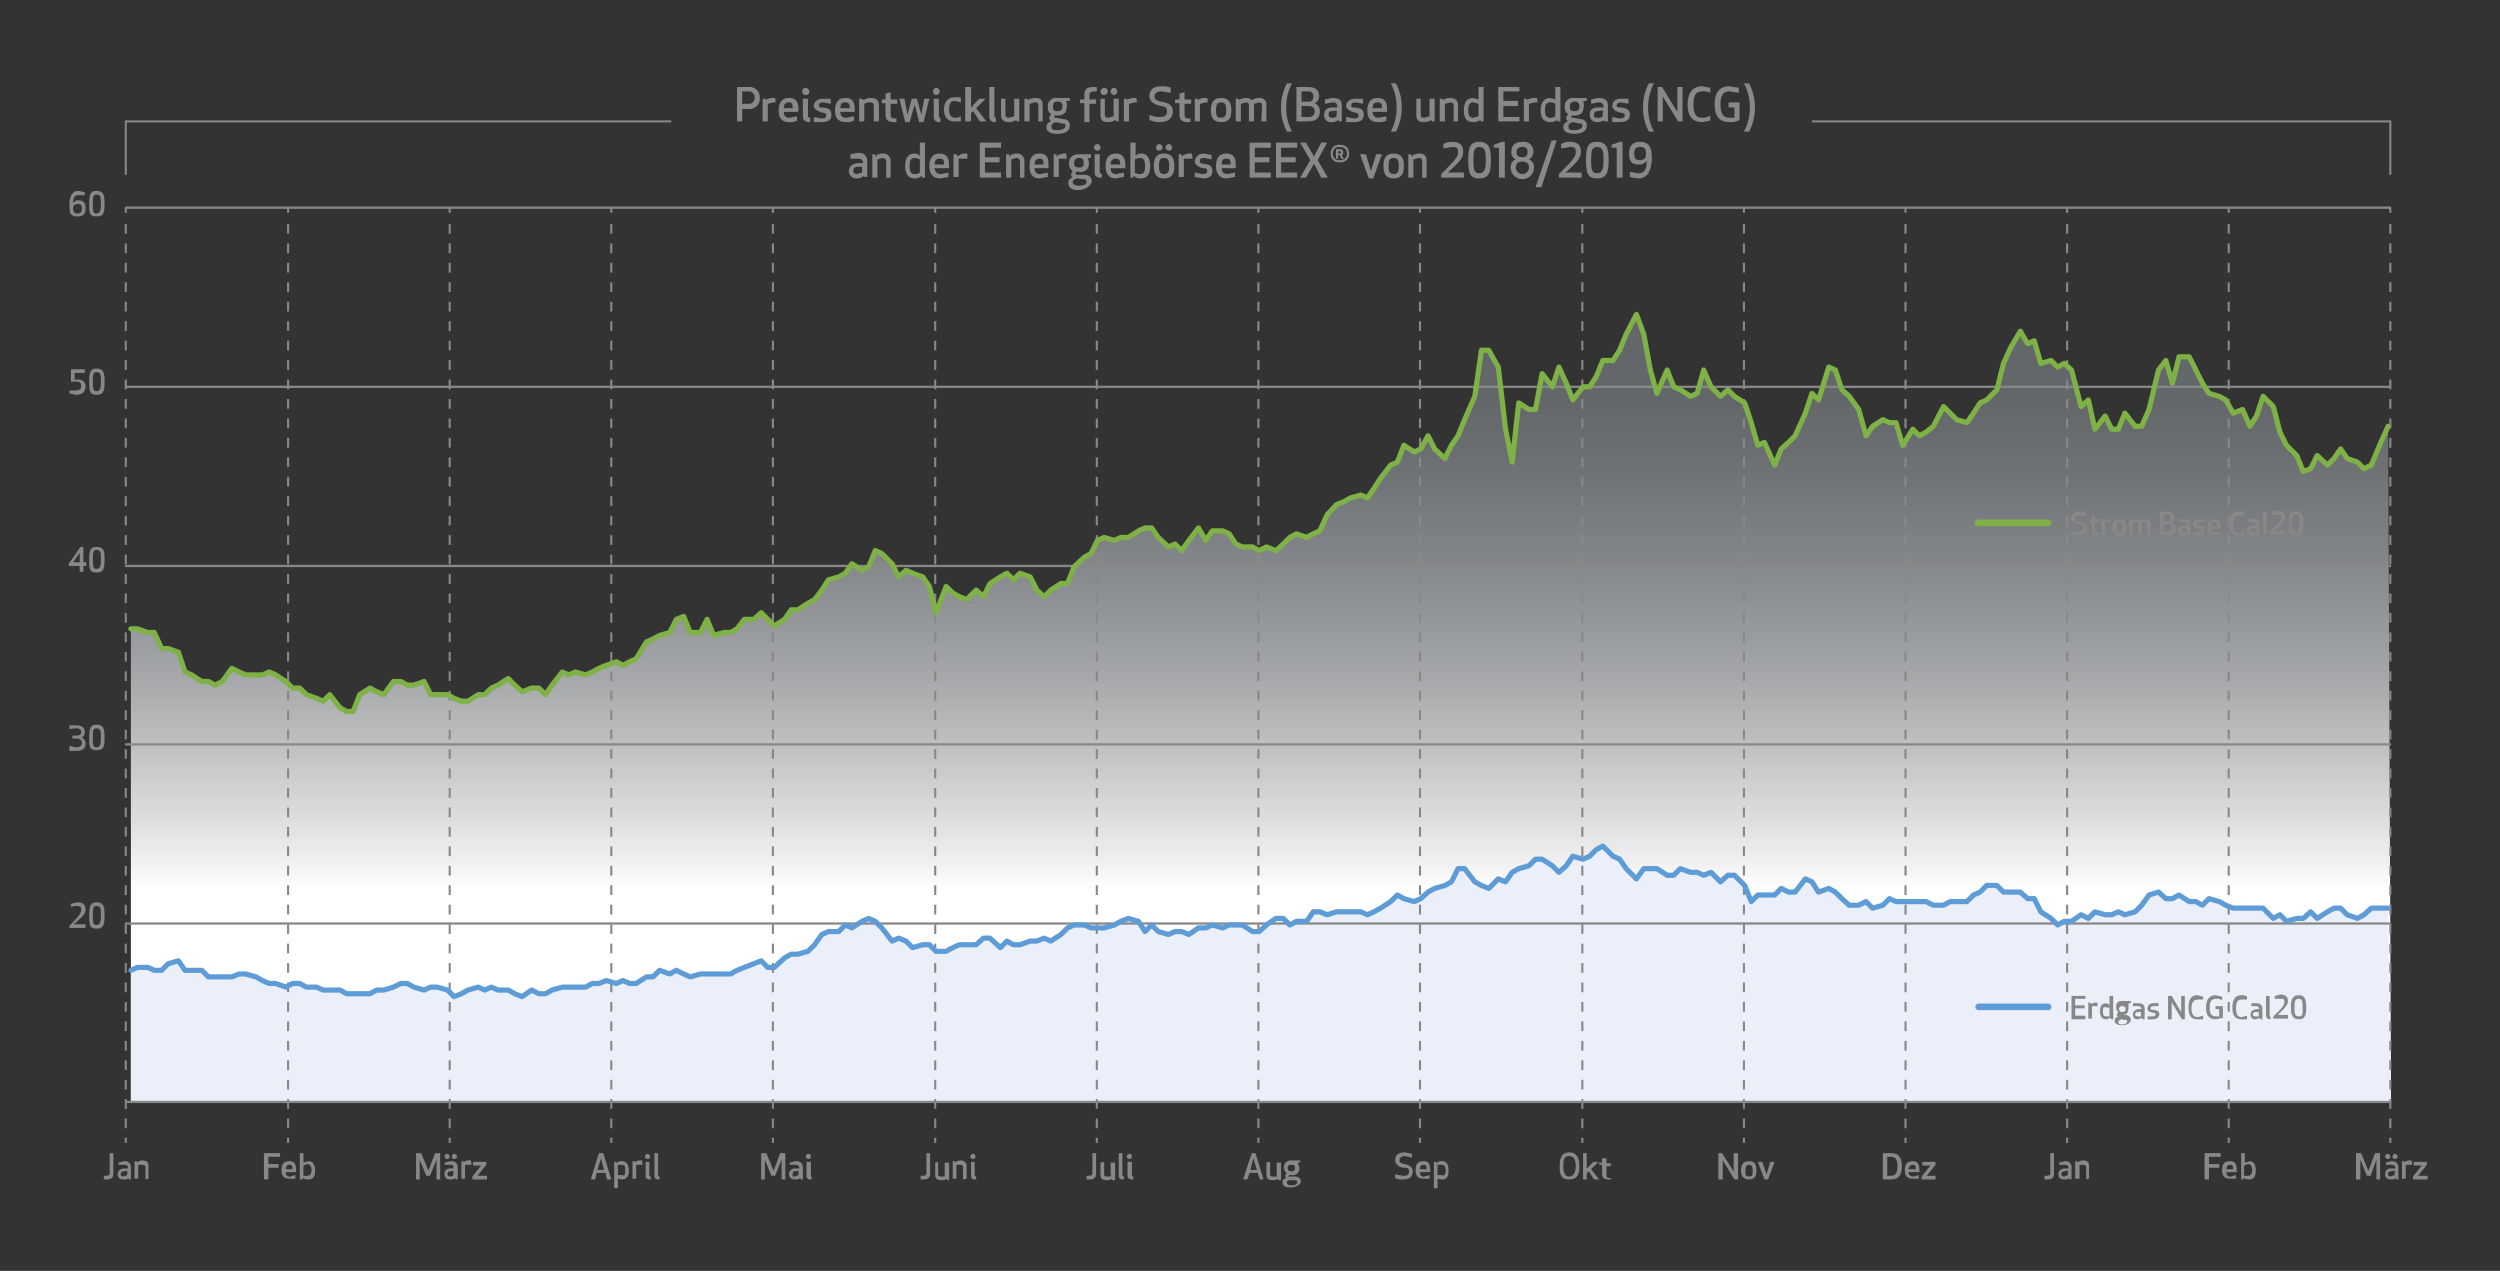 <svg id="Ebene_1" data-name="Ebene 1" xmlns="http://www.w3.org/2000/svg" xmlns:xlink="http://www.w3.org/1999/xlink" viewBox="0 0 341.9 173.8"><rect x="0" y="0" width="341.9" height="173.8" fill="#333333" stroke="none"/><defs><style>.cls-1{fill:url(#Neues_Verlaufsfeld_1);}.cls-2{fill:#ebeff9;}.cls-10,.cls-11,.cls-12,.cls-3,.cls-5,.cls-6,.cls-7,.cls-8,.cls-9{fill:none;}.cls-3,.cls-5,.cls-6,.cls-7,.cls-8{stroke:#888;stroke-miterlimit:10;}.cls-3{stroke-width:0.31px;}.cls-4{fill:#888;}.cls-5,.cls-6,.cls-7{stroke-width:0.29px;}.cls-6{stroke-dasharray:1.33 1.33 1.33 1.33;}.cls-7{stroke-dasharray:1.33 1.33 1.33 1.33 1.33 1.33;}.cls-8{stroke-width:0.28px;}.cls-12,.cls-9{stroke:#5d9cd6;}.cls-10,.cls-11,.cls-12,.cls-9{stroke-linecap:round;stroke-linejoin:round;}.cls-10,.cls-9{stroke-width:0.9px;}.cls-10,.cls-11{stroke:#7eb146;}.cls-11,.cls-12{stroke-width:0.71px;}</style><linearGradient id="Neues_Verlaufsfeld_1" x1="172.47" y1="150.71" x2="172.47" y2="43.01" gradientUnits="userSpaceOnUse"><stop offset="0.27" stop-color="#fff"/><stop offset="0.3" stop-color="#fafafb" stop-opacity="0.96"/><stop offset="0.52" stop-color="#d9dcdf" stop-opacity="0.72"/><stop offset="0.7" stop-color="#c1c6cb" stop-opacity="0.55"/><stop offset="0.83" stop-color="#b2b8bf" stop-opacity="0.44"/><stop offset="0.9" stop-color="#acb3ba" stop-opacity="0.4"/></linearGradient></defs><title>Grafik-Wowi-online</title><polygon class="cls-1" points="326.6 58.3 325.6 60.5 324.3 63.6 323.3 64.1 322.4 63.2 321 62.7 320.1 61.4 319.2 62.7 318.3 63.6 316.9 62.3 316 64.1 315 64.5 314.1 62.3 312.7 60.9 311.8 59.1 310.9 55.6 309.5 54.2 308.6 56.9 307.7 58.3 306.7 56 305.4 56.5 304.4 54.7 303.5 54.2 302.1 53.8 301.2 52.4 300.3 50.6 299.4 48.8 298 48.8 297.1 52.4 296.2 49.3 295.2 50.6 293.9 56 292.9 58.3 292 58.3 290.6 56.5 289.7 58.7 288.8 58.7 287.9 56.9 286.5 58.7 285.6 54.7 284.6 55.6 283.3 50.6 282.3 49.7 281.4 50.2 280.5 49.3 279.1 49.7 278.2 46.6 277.3 47 276.3 45.3 275 47.5 274 49.7 273.1 53.3 271.7 54.7 270.8 55.1 269.9 56.5 269 57.8 267.6 57.4 266.7 56.5 265.8 55.6 264.4 58.3 263.4 59.1 262.5 59.6 261.6 58.7 260.2 60.9 259.3 57.8 258.4 57.8 257.5 57.4 256.1 58.3 255.2 59.6 254.2 56 252.9 54.2 251.9 53.3 251 50.6 250.1 50.2 248.7 54.7 247.8 53.8 246.9 56.5 245.5 59.6 244.6 60.5 243.6 61.4 242.7 63.6 241.3 60.5 240.4 60.9 239.5 57.8 238.6 55.1 237.2 54.2 236.3 53.3 235.3 54.2 234 52.9 233 50.6 232.1 53.8 231.2 54.2 229.8 53.3 228.9 52.9 228 50.6 226.6 53.8 225.7 50.6 224.8 45.7 223.8 43 222.4 45.7 221.5 47.9 220.6 49.3 219.2 49.3 218.3 51.5 217.4 52.9 216.5 52.9 215.1 54.7 214.2 52.4 213.2 50.2 212.3 52.9 210.9 51.1 210 56 209.1 56 207.7 55.1 206.8 63.2 205.9 58.7 204.9 50.2 203.6 47.9 202.6 47.9 201.7 54.2 200.3 57.4 199.4 59.6 198.5 60.9 197.6 62.7 196.2 61.4 195.3 59.6 194.3 61.4 193.4 61.8 192 60.9 191.1 63.2 190.2 63.6 188.8 65.4 187.9 66.8 187 68.1 186.1 67.7 184.7 68.1 183.8 68.6 182.8 69 181.5 70.4 180.5 72.6 179.6 73 178.7 73.5 177.3 73 176.4 73.5 175.5 74.4 174.5 75.3 173.2 74.8 172.2 75.3 171.3 74.8 169.9 74.8 169 74.4 168.1 73 167.2 72.6 165.8 72.6 164.9 73.9 163.9 72.2 162.6 73.9 161.6 75.3 160.7 74.4 159.8 74.8 158.4 73.5 157.5 72.2 156.6 72.2 155.7 72.6 154.3 73.5 153.3 73.5 152.4 73.9 151 73.5 150.1 73.9 149.2 75.7 148.3 76.2 146.9 77.5 146 79.8 145.1 79.8 143.7 80.7 142.8 81.6 141.8 80.7 140.9 78.9 139.5 78.4 138.6 79.3 137.7 78.4 136.8 78.9 135.4 79.8 134.5 81.6 133.5 80.7 132.2 82 131.2 81.6 130.3 81.1 129.4 80.2 128 83.8 127.1 80.2 126.2 78.9 124.8 78.4 123.9 78 122.9 78.9 122 77.1 120.6 75.7 119.7 75.3 118.8 77.5 117.9 78 116.5 77.1 115.6 78.4 114.7 78.9 113.3 79.3 112.4 80.7 111.4 82 110.5 82.5 109.1 83.4 108.2 83.4 107.3 84.7 105.9 85.6 105 84.7 104.1 83.8 103.1 84.7 101.8 84.7 100.8 86 99.9 86.5 99 86.5 97.6 86.9 96.7 84.7 95.8 86.5 94.4 86.5 93.5 84.3 92.5 84.7 91.6 86.5 90.2 86.9 89.3 87.4 88.4 87.8 87 90.1 86.1 90.5 85.2 91 84.3 90.5 82.9 91 81.9 91.4 81 91.9 80.1 92.3 78.7 91.9 77.8 92.3 76.9 91.9 75.5 93.7 74.6 95 73.7 94.1 72.7 94.1 71.4 94.6 70.4 93.7 69.5 92.8 68.1 93.7 67.2 94.1 66.3 95 65.4 95 64 95.9 63.1 95.9 62.1 95.5 61.2 95 59.8 95 58.9 95 58 93.2 56.6 93.7 55.7 93.7 54.8 93.2 53.8 93.2 52.5 95 51.5 94.6 50.6 94.1 49.2 95 48.3 97.3 47.4 97.3 46.5 96.8 45.1 95 44.2 95.9 43.3 95.5 41.9 95 41 94.1 40 94.1 39.1 93.2 37.7 92.3 36.8 91.9 35.9 92.3 35 92.3 33.6 92.3 32.7 91.9 31.7 91.4 30.4 93.2 29.4 93.7 28.5 93.2 27.6 93.2 26.2 92.3 25.3 91.9 24.4 89.2 23 88.7 22.1 88.7 21.1 86.5 20.2 86.5 18.8 86 17.9 86 17.9 150.7 327 150.7 326.6 58.3"/><polygon class="cls-2" points="326.6 124.2 325.6 124.2 324.3 124.2 323.3 125.1 322.4 125.6 321 125.1 320.1 124.2 319.2 124.2 318.3 124.7 316.9 125.6 316 124.7 315 125.6 314.1 125.6 312.7 126 311.8 125.1 310.9 125.6 309.5 124.2 308.6 124.2 307.7 124.2 306.7 124.2 305.4 124.2 304.4 123.8 303.5 123.3 302.1 122.9 301.2 123.8 300.3 123.3 299.4 123.3 298 122.4 297.1 122.9 296.2 122.9 295.2 122 293.9 122.4 292.9 123.8 292 124.7 290.6 125.1 289.7 124.7 288.8 125.1 287.9 125.1 286.5 124.7 285.6 125.6 284.6 125.1 283.3 126 282.3 126 281.4 126.5 280.5 125.6 279.1 124.7 278.2 122.9 277.3 122.9 276.3 122 275 122 274 122 273.1 121.1 271.7 121.1 270.8 122 269.9 122.4 269 123.3 267.6 123.3 266.7 123.3 265.8 123.8 264.4 123.8 263.4 123.3 262.5 123.3 261.6 123.3 260.2 123.3 259.3 123.3 258.4 122.9 257.5 123.8 256.1 124.2 255.2 123.3 254.2 123.8 252.9 123.8 251.9 122.9 251 122 250.1 121.5 248.7 122 247.8 120.6 246.9 120.2 245.5 122 244.6 122 243.6 121.5 242.7 122.4 241.3 122.4 240.4 122.4 239.5 123.3 238.6 121.1 237.2 119.7 236.3 119.7 235.3 120.6 234 119.3 233 119.7 232.1 119.3 231.2 119.3 229.8 118.8 228.9 119.7 228 119.7 226.6 118.8 225.7 118.8 224.8 118.8 223.8 120.2 222.4 118.8 221.5 117.5 220.6 117.1 219.2 115.7 218.3 116.2 217.4 117.1 216.5 117.5 215.1 117.1 214.2 118.4 213.2 119.3 212.3 118.4 210.9 117.5 210 117.5 209.1 118.4 207.7 118.8 206.8 119.3 205.9 120.6 204.9 120.2 203.6 121.5 202.6 121.1 201.7 120.6 200.3 118.8 199.4 118.8 198.5 120.6 197.6 121.1 196.2 121.5 195.3 122 194.3 122.9 193.4 123.3 192 122.9 191.1 122.4 190.2 123.3 188.8 124.2 187.9 124.7 187 125.1 186.1 124.7 184.7 124.7 183.8 124.7 182.8 124.7 181.5 125.1 180.5 124.7 179.6 124.7 178.7 126 177.3 126 176.4 126.5 175.5 125.6 174.5 125.6 173.2 126.5 172.2 127.4 171.3 127.4 169.9 126.5 169 126.5 168.1 126.5 167.2 126.9 165.8 126.5 164.9 126.9 163.9 126.9 162.6 127.8 161.6 127.4 160.7 127.4 159.8 127.8 158.4 127.4 157.5 126.5 156.6 127.4 155.7 126 154.3 125.6 153.3 126 152.4 126.5 151 126.9 150.1 126.9 149.2 126.9 148.3 126.5 146.9 126.5 146 126.9 145.1 127.8 143.7 128.7 142.8 128.3 141.8 128.7 140.9 128.7 139.5 129.2 138.6 129.2 137.7 128.7 136.8 129.6 135.4 128.3 134.5 128.3 133.5 129.2 132.2 129.2 131.2 129.2 130.3 129.6 129.4 130.1 128 130.1 127.1 129.2 126.2 129.2 124.8 129.6 123.9 128.7 122.9 128.3 122 128.7 120.6 126.9 119.7 126 118.8 125.6 117.9 126 116.5 126.9 115.6 126.5 114.7 127.4 113.3 127.4 112.4 127.8 111.4 129.2 110.5 130.1 109.1 130.5 108.2 130.5 107.3 131 105.9 132.3 105 132.3 104.1 131.4 103.1 131.8 101.8 132.3 100.8 132.7 99.9 133.2 99 133.2 97.6 133.2 96.7 133.2 95.8 133.2 94.4 133.6 93.5 133.2 92.5 132.7 91.6 133.2 90.2 132.7 89.3 133.6 88.4 133.6 87 134.5 86.1 134.5 85.2 134.1 84.3 134.5 82.9 134.1 81.9 134.5 81 134.5 80.1 135 78.7 135 77.8 135 76.9 135 75.5 135.4 74.6 135.9 73.7 135.9 72.7 135.4 71.4 136.3 70.4 135.9 69.5 135.4 68.1 135.4 67.2 135 66.3 135.4 65.4 135 64 135.4 63.1 135.9 62.1 136.3 61.2 135.4 59.8 135 58.9 135 58 135.4 56.6 135 55.7 134.5 54.8 134.5 53.8 135 52.5 135.4 51.5 135.4 50.6 135.9 49.2 135.9 48.3 135.9 47.4 135.9 46.5 135.4 45.1 135.4 44.2 135.4 43.3 135 41.9 135 41 134.5 40 134.5 39.1 135 37.7 134.5 36.8 134.5 35.9 134.1 35 133.6 33.6 133.2 32.7 133.2 31.7 133.6 30.4 133.6 29.4 133.6 28.5 133.6 27.6 132.7 26.2 132.7 25.3 132.7 24.4 131.4 23 131.8 22.1 132.7 21.1 132.7 20.2 132.3 18.8 132.3 17.9 132.7 17.9 150.7 327 150.7 326.6 124.2"/><line class="cls-3" x1="17.1" y1="150.7" x2="327" y2="150.7"/><line class="cls-3" x1="17.1" y1="126.3" x2="327" y2="126.3"/><line class="cls-3" x1="17.1" y1="101.8" x2="327" y2="101.8"/><line class="cls-3" x1="17.1" y1="77.4" x2="327" y2="77.4"/><line class="cls-3" x1="17.1" y1="52.9" x2="327" y2="52.9"/><line class="cls-3" x1="17.1" y1="28.4" x2="327" y2="28.4"/><path class="cls-4" d="M101.5,16.6h-.7V11.9h1.5a1.4,1.4,0,0,1,1.6,1.5,1.4,1.4,0,0,1-1.6,1.5h-.8Zm0-2.4h.8a.8.8,0,0,0,.9-.8.8.8,0,0,0-.9-.9h-.8Z"/><path class="cls-4" d="M106.1,14h-.3l-.8.2v2.4h-.7V13.5h.4v.2a1.5,1.5,0,0,1,1-.3h.3Z"/><path class="cls-4" d="M107.9,13.4c1.1,0,1.3.7,1.3,1.6a.4.4,0,0,1-.1.3h-1.9c0,.5.2.8.8.8l1-.2v.6a2.2,2.2,0,0,1-1.1.2c-1,0-1.4-.6-1.4-1.6S106.9,13.4,107.9,13.4Zm-.7,1.4h1.2c0-.4,0-.8-.5-.8S107.2,14.3,107.2,14.8Z"/><path class="cls-4" d="M110.2,12a.6.6,0,0,1,.5.5.5.5,0,0,1-.5.5.5.5,0,0,1-.5-.5A.5.5,0,0,1,110.2,12Zm-.4,3.9V13.5h.7v2.4c0,.1.1.2.3.2v.6h-.1C110.1,16.7,109.8,16.4,109.8,15.9Z"/><path class="cls-4" d="M112.5,14.7c1,.1,1.2.4,1.2,1s-.3,1-1.3,1h-1.1v-.7l1,.2c.5,0,.7-.1.7-.4s-.1-.3-.5-.4-1.2-.4-1.2-.9.4-1,1.3-1h1v.7l-1-.2c-.4,0-.6.1-.6.4S112.1,14.7,112.5,14.7Z"/><path class="cls-4" d="M115.6,13.4c1.1,0,1.3.7,1.3,1.6v.3h-2c.1.5.2.8.9.8l1-.2v.6a2.3,2.3,0,0,1-1.1.2c-1.1,0-1.5-.6-1.5-1.6S114.6,13.4,115.6,13.4Zm-.7,1.4h1.3c0-.4,0-.8-.6-.8S115,14.3,114.9,14.8Z"/><path class="cls-4" d="M119.5,16.6V14.5c0-.4-.2-.5-.5-.5a1.5,1.5,0,0,0-.8.2v2.4h-.7V13.5h.4l.2.2a1.7,1.7,0,0,1,1-.3c.8,0,1.1.4,1.1,1v2.2Z"/><path class="cls-4" d="M122.6,16.7h-.4c-.7,0-1.1-.3-1.1-1V14.1h-.5v-.5h.5v-.8l.7-.2v1h.9v.6h-.9v1.5c0,.4.2.5.6.5h.2Z"/><path class="cls-4" d="M124.4,16.7h-.6l-.8-3.2h.7l.4,2.2.6-2.2h.7l.6,2.2.4-2.2h.7l-.8,3.2h-.6l-.6-2.4Z"/><path class="cls-4" d="M128,12a.5.5,0,0,1,.5.5.5.5,0,0,1-.5.5.5.5,0,0,1-.4-.5C127.6,12.3,127.8,12,128,12Zm-.3,3.9V13.5h.7v2.4c0,.1,0,.2.2.2v.6h-.1C127.9,16.7,127.7,16.4,127.7,15.9Z"/><path class="cls-4" d="M130.6,16.1a1.5,1.5,0,0,0,.8-.2v.7h-.8c-1.1,0-1.5-.7-1.5-1.6s.4-1.7,1.5-1.7h.8v.7l-.8-.2c-.6,0-.8.4-.8,1.1S130,16.1,130.6,16.1Z"/><path class="cls-4" d="M133.5,14.8l1.4,1.8H134l-.9-1.4-.3.3v1.1H132V11.9h.8v2.8l1.1-1.2h.9Z"/><path class="cls-4" d="M135.3,15.9v-4h.7v4c0,.1,0,.2.2.2v.6h-.1C135.5,16.7,135.3,16.4,135.3,15.9Z"/><path class="cls-4" d="M137.5,13.5v2.1c0,.4.2.5.5.5l.7-.2V13.5h.7v3.1H139v-.2a1.9,1.9,0,0,1-1,.3c-.8,0-1.1-.4-1.1-1V13.5Z"/><path class="cls-4" d="M142,16.6V14.5c0-.4-.1-.5-.5-.5l-.7.2v2.4h-.7V13.5h.4v.2a2.3,2.3,0,0,1,1.1-.3c.8,0,1,.4,1,1v2.2Z"/><path class="cls-4" d="M144.6,15.8h-.4V16c0,.1,0,.1.2.1l1.1.2a.8.8,0,0,1,.8.9c0,.8-.8,1.1-1.7,1.1s-1.5-.3-1.5-.9a.8.8,0,0,1,.7-.8h0a.5.5,0,0,1-.3-.5.9.9,0,0,1,.3-.5c-.4-.2-.5-.5-.5-1a1.1,1.1,0,0,1,1.3-1.2h1.7v.4h-.5a1.3,1.3,0,0,1,.1.6C145.9,15.3,145.6,15.8,144.6,15.8Zm-.2.9c-.3.1-.6.2-.6.6s.2.5.8.5,1.1-.2,1.1-.6-.2-.3-.4-.3Zm.2-1.5c.5,0,.7-.2.7-.6a.6.6,0,0,0-.7-.7c-.5,0-.6.3-.6.7S144.1,15.2,144.6,15.2Z"/><path class="cls-4" d="M150,12.5h-.4c-.3,0-.6.1-.6.5v.6h.9v.6H149v2.5h-.7V14.1h-.6v-.5h.6v-.7c0-.7.4-1,1.2-1h.5Z"/><path class="cls-4" d="M151.1,13.5v2.1c0,.4.1.5.5.5l.7-.2V13.5h.7v3.1h-.4v-.2a2.3,2.3,0,0,1-1.1.3c-.8,0-1-.4-1-1V13.5ZM151,12a.5.5,0,0,1,.5.5.5.5,0,0,1-.5.5.5.5,0,0,1-.5-.5A.6.6,0,0,1,151,12Zm1.3,0a.5.5,0,0,1,.5.5.5.5,0,0,1-.5.5.5.5,0,0,1-.4-.5C151.9,12.3,152.1,12,152.3,12Z"/><path class="cls-4" d="M155.5,14h-.3l-.8.2v2.4h-.7V13.5h.4v.2a1.5,1.5,0,0,1,1-.3h.3Z"/><path class="cls-4" d="M160.4,15.2c0,.9-.6,1.5-1.8,1.5a2.9,2.9,0,0,1-1.4-.3v-.7a3.1,3.1,0,0,0,1.3.3c.9,0,1.1-.3,1.1-.8s-.2-.6-.8-.7-1.6-.5-1.6-1.3.4-1.4,1.6-1.4a3.1,3.1,0,0,1,1.3.2v.7l-1.2-.2c-.8,0-1,.3-1,.7s.3.6.9.7S160.4,14.2,160.4,15.2Z"/><path class="cls-4" d="M162.8,16.7h-.4c-.7,0-1.1-.3-1.1-1V14.1h-.6v-.5h.6v-.8l.7-.2v1h.9v.6H162v1.5c0,.4.2.5.5.5h.3Z"/><path class="cls-4" d="M165.2,14h-.3l-.8.2v2.4h-.7V13.5h.4v.2a1.5,1.5,0,0,1,1-.3h.3Z"/><path class="cls-4" d="M165.6,15.1c0-1,.3-1.7,1.4-1.7s1.4.7,1.4,1.7-.3,1.6-1.4,1.6S165.6,16,165.6,15.1Zm2.1,0c0-.7-.1-1.1-.7-1.1s-.7.4-.7,1.1.1,1,.7,1S167.7,15.7,167.7,15.1Z"/><path class="cls-4" d="M172.6,14.4a.4.4,0,0,0-.4-.4l-.7.2v2.4h-.7V14.4a.4.4,0,0,0-.4-.4l-.7.2v2.4H169V13.5h.4v.2a1.9,1.9,0,0,1,1-.3,1,1,0,0,1,.8.3,1.7,1.7,0,0,1,1-.3.9.9,0,0,1,1,1v2.2h-.7Z"/><path class="cls-4" d="M176,18a6.8,6.8,0,0,1-.8-3.3,6.8,6.8,0,0,1,.8-3.3h.7a6.8,6.8,0,0,0-.8,3.3,6.8,6.8,0,0,0,.8,3.3Z"/><path class="cls-4" d="M177.3,11.9h1.6c1.1,0,1.5.5,1.5,1.3a1,1,0,0,1-.6.9,1.2,1.2,0,0,1,.7,1.1c0,.8-.4,1.4-1.6,1.4h-1.6Zm1.6.6H178v1.4h.9a.6.6,0,0,0,.7-.7A.6.6,0,0,0,178.9,12.5ZM178,16h.9c.7,0,.9-.4.9-.8s-.3-.7-.9-.7H178Z"/><path class="cls-4" d="M182.2,14l-1,.2v-.6l1-.2c1.1,0,1.3.4,1.3,1.1v2.1h-.4v-.2a1.7,1.7,0,0,1-1,.3.9.9,0,0,1-1-1c0-.7.4-1,1.1-1h.7v-.2C182.8,14.1,182.7,14,182.2,14Zm0,1.2c-.4,0-.5.1-.5.5a.4.4,0,0,0,.4.4.8.8,0,0,0,.7-.2v-.8Z"/><path class="cls-4" d="M185.3,14.7c1,.1,1.2.4,1.2,1s-.3,1-1.3,1h-1.1v-.7l1,.2c.5,0,.7-.1.7-.4s-.1-.3-.5-.4-1.2-.4-1.2-.9.4-1,1.3-1h1v.7l-1-.2c-.4,0-.6.1-.6.4S184.9,14.7,185.3,14.7Z"/><path class="cls-4" d="M188.4,13.4c1.1,0,1.3.7,1.3,1.6v.3h-2c.1.5.2.8.9.8l1-.2v.6a2.3,2.3,0,0,1-1.1.2c-1.1,0-1.5-.6-1.5-1.6S187.4,13.4,188.4,13.4Zm-.7,1.4H189c0-.4,0-.8-.6-.8S187.8,14.3,187.7,14.8Z"/><path class="cls-4" d="M190.2,18a6.8,6.8,0,0,0,.8-3.3,6.8,6.8,0,0,0-.8-3.3h.7a6.8,6.8,0,0,1,.8,3.3,6.8,6.8,0,0,1-.8,3.3Z"/><path class="cls-4" d="M194.3,13.5v2.1c0,.4.1.5.5.5l.7-.2V13.5h.7v3.1h-.4v-.2a2.3,2.3,0,0,1-1.1.3c-.8,0-1-.4-1-1V13.5Z"/><path class="cls-4" d="M198.8,16.6V14.5c0-.4-.2-.5-.5-.5l-.7.2v2.4h-.7V13.5h.4v.2a1.9,1.9,0,0,1,1-.3c.8,0,1.1.4,1.1,1v2.2Z"/><path class="cls-4" d="M202.2,13.6V11.9h.7v4.7h-.4v-.2a1.7,1.7,0,0,1-1,.3c-1,0-1.3-.6-1.3-1.6s.3-1.7,1.3-1.7Zm-1.4,1.5c0,.5.1,1,.7,1l.7-.2V14.2l-.7-.2C200.9,14,200.8,14.5,200.8,15.1Z"/><path class="cls-4" d="M207.6,14.5h-2V16h2.2v.6h-2.9V11.9h2.9v.6h-2.2v1.3h2Z"/><path class="cls-4" d="M210.3,14h-.4l-.8.2v2.4h-.7V13.5h.4v.2a1.7,1.7,0,0,1,1-.3h.4Z"/><path class="cls-4" d="M212.7,13.6V11.9h.7v4.7H213v-.2a1.7,1.7,0,0,1-1,.3c-.9,0-1.3-.6-1.3-1.6s.4-1.7,1.3-1.7Zm-1.4,1.5c0,.5.1,1,.7,1a1,1,0,0,0,.7-.2V14.2a1,1,0,0,0-.7-.2C211.4,14,211.3,14.5,211.3,15.1Z"/><path class="cls-4" d="M215.3,15.8H215c-.1,0-.1.1-.1.2s0,.1.2.1l1.1.2a.8.8,0,0,1,.8.9c0,.8-.8,1.1-1.7,1.1s-1.5-.3-1.5-.9a.8.8,0,0,1,.7-.8h0a.5.5,0,0,1-.3-.5.9.9,0,0,1,.3-.5c-.4-.2-.5-.5-.5-1a1.1,1.1,0,0,1,1.3-1.2H217v.4h-.5a1.3,1.3,0,0,1,.1.6C216.6,15.3,216.3,15.8,215.3,15.8Zm-.2.9c-.3.1-.6.2-.6.6s.2.5.8.5,1.1-.2,1.1-.6-.2-.3-.4-.3Zm.2-1.5c.5,0,.7-.2.7-.6a.6.6,0,0,0-.7-.7c-.5,0-.6.3-.6.7S214.8,15.2,215.3,15.2Z"/><path class="cls-4" d="M218.5,14l-.9.2v-.6l1-.2c1,0,1.3.4,1.3,1.1v2.1h-.5v-.2a1.4,1.4,0,0,1-.9.3,1,1,0,0,1-1.1-1c0-.7.4-1,1.2-1h.7v-.2C219.2,14.1,219,14,218.5,14Zm0,1.2c-.3,0-.5.1-.5.5s.1.4.5.4a.8.8,0,0,0,.7-.2v-.8Z"/><path class="cls-4" d="M221.7,14.7c.9.1,1.2.4,1.2,1s-.4,1-1.4,1h-1v-.7l.9.2c.5,0,.8-.1.8-.4s-.1-.3-.6-.4-1.1-.4-1.1-.9.3-1,1.2-1h1v.7l-1-.2c-.3,0-.6.1-.6.4S221.3,14.7,221.7,14.7Z"/><path class="cls-4" d="M225.5,18a6.8,6.8,0,0,1-.8-3.3,6.8,6.8,0,0,1,.8-3.3h.7a6.8,6.8,0,0,0-.8,3.3,6.8,6.8,0,0,0,.8,3.3Z"/><path class="cls-4" d="M229.5,16.6l-2.1-3.4v3.4h-.7V11.9h.6l2.1,3.4V11.9h.7v4.7Z"/><path class="cls-4" d="M232.8,11.8l1.1.2v.7a2,2,0,0,0-1.1-.2c-.9,0-1.2.6-1.2,1.8s.3,1.8,1.2,1.8a2,2,0,0,0,1.1-.3v.7l-1.1.2c-1.4,0-2-.9-2-2.4S231.4,11.8,232.8,11.8Z"/><path class="cls-4" d="M234.5,14.3c0-1.6.6-2.5,2-2.5l1.3.2v.7l-1.2-.2c-1,0-1.3.6-1.3,1.8s.3,1.8,1.3,1.8h.6V14.7h-.8V14h1.5v2.4a2.4,2.4,0,0,1-1.4.3C235.1,16.7,234.5,15.8,234.5,14.3Z"/><path class="cls-4" d="M238.5,18a6.8,6.8,0,0,0,.8-3.3,6.8,6.8,0,0,0-.8-3.3h.7a6.8,6.8,0,0,1,.8,3.3,6.8,6.8,0,0,1-.8,3.3Z"/><path class="cls-4" d="M117.3,21.7h-1v-.6l1-.2c1,0,1.3.5,1.3,1.2v2.1h-.4V24a1.4,1.4,0,0,1-1,.4,1,1,0,0,1-1.1-1c0-.7.5-1,1.2-1.1h.7v-.2C117.9,21.8,117.7,21.7,117.3,21.7Zm-.1,1.1c-.3.1-.5.2-.5.5s.1.5.5.5l.7-.2v-.8Z"/><path class="cls-4" d="M121.2,24.3V22.1a.5.5,0,0,0-.5-.5l-.7.2v2.5h-.7V21.1h.4v.3a1.4,1.4,0,0,1,1-.4,1,1,0,0,1,1.1,1.1v2.2Z"/><path class="cls-4" d="M125.8,21.3V19.5h.7v4.8h-.4V24a1.3,1.3,0,0,1-1,.4c-.9,0-1.3-.6-1.3-1.7s.4-1.7,1.3-1.7A1.1,1.1,0,0,1,125.8,21.3Zm-1.4,1.4c0,.6.1,1.1.7,1.1a1,1,0,0,0,.7-.2V21.8a2,2,0,0,0-.7-.2C124.5,21.6,124.4,22.1,124.4,22.7Z"/><path class="cls-4" d="M128.5,21c1.1,0,1.3.8,1.3,1.7V23h-2c.1.4.2.8.9.8l1-.2v.6l-1.1.2c-1.1,0-1.5-.7-1.5-1.7S127.5,21,128.5,21Zm-.7,1.5h1.3c0-.5,0-.8-.6-.8S127.9,22,127.8,22.5Z"/><path class="cls-4" d="M132.3,21.7h-1.2v2.5h-.7V21.1h.4l.2.3a1.3,1.3,0,0,1,1-.4h.3Z"/><path class="cls-4" d="M136.7,22.2h-2v1.4h2.2v.7H134V19.5h2.9v.7h-2.2v1.3h2Z"/><path class="cls-4" d="M139.5,24.3V22.1a.5.5,0,0,0-.5-.5l-.7.2v2.5h-.7V21.1h.4v.3a1.4,1.4,0,0,1,1-.4,1,1,0,0,1,1.1,1.1v2.2Z"/><path class="cls-4" d="M142.2,21c1.1,0,1.2.8,1.2,1.7V23h-1.9a.7.7,0,0,0,.8.8l1-.2v.6l-1.1.2c-1.1,0-1.4-.7-1.4-1.7S141.1,21,142.2,21Zm-.7,1.5h1.2c0-.5,0-.8-.5-.8S141.5,22,141.5,22.5Z"/><path class="cls-4" d="M145.9,21.7h-1.1v2.5h-.7V21.1h.4v.3a1.5,1.5,0,0,1,1-.4h.3Z"/><path class="cls-4" d="M147.6,23.5h-.4a.3.3,0,0,0-.1.2.2.2,0,0,0,.2.2h1.1c.7.1.9.4.9.9s-.9,1.2-1.8,1.2-1.4-.3-1.4-1a.7.7,0,0,1,.6-.7h0c-.1,0-.2-.2-.2-.4a.8.8,0,0,1,.2-.5,1.2,1.2,0,0,1-.5-1c0-.8.4-1.3,1.4-1.3h1.6v.5h-.4c0,.2.1.3.1.6A1.1,1.1,0,0,1,147.6,23.5Zm-.3.9c-.3.1-.6.2-.6.5s.3.5.9.5,1-.2,1-.5-.1-.4-.4-.4Zm.3-1.5a.5.5,0,0,0,.6-.6c0-.4-.1-.7-.6-.7s-.7.3-.7.7S147,22.9,147.6,22.9Z"/><path class="cls-4" d="M150.1,19.7a.5.5,0,0,1,.4.5.4.4,0,0,1-.4.4.5.5,0,0,1-.5-.4A.5.5,0,0,1,150.1,19.7Zm-.4,3.8V21.1h.7v2.4a.3.3,0,0,0,.3.3v.5h-.1C150,24.3,149.7,24.1,149.7,23.5Z"/><path class="cls-4" d="M152.6,21c1.1,0,1.3.8,1.3,1.7V23h-2a.7.7,0,0,0,.8.8l1-.2v.6l-1.1.2c-1,0-1.4-.7-1.4-1.7S151.6,21,152.6,21Zm-.7,1.5h1.3c0-.5-.1-.8-.6-.8S151.9,22,151.9,22.5Z"/><path class="cls-4" d="M157.3,22.7c0,1.1-.4,1.7-1.3,1.7a1.3,1.3,0,0,1-1-.4v.3h-.4V19.5h.7v1.8a1.1,1.1,0,0,1,.8-.3C156.9,21,157.3,21.7,157.3,22.7Zm-2.1-.9v1.8a1,1,0,0,0,.7.2c.6,0,.7-.5.7-1.1s-.1-1.1-.7-1.1A2,2,0,0,0,155.2,21.8Z"/><path class="cls-4" d="M157.8,22.7c0-1,.3-1.7,1.4-1.7s1.4.7,1.4,1.7-.3,1.7-1.4,1.7S157.8,23.7,157.8,22.7Zm.7-3a.5.5,0,0,1,.5.5.5.5,0,0,1-.5.4.4.4,0,0,1-.4-.4A.5.5,0,0,1,158.5,19.7Zm1.4,3c0-.7-.1-1.1-.7-1.1s-.7.4-.7,1.1.1,1.1.7,1.1S159.9,23.4,159.9,22.7Zm0-3a.5.5,0,0,1,.4.5.4.4,0,0,1-.4.4.5.5,0,0,1-.5-.4A.5.5,0,0,1,159.9,19.7Z"/><path class="cls-4" d="M163.1,21.7h-1.2v2.5h-.7V21.1h.4v.3a1.8,1.8,0,0,1,1-.4h.4Z"/><path class="cls-4" d="M164.6,22.4c1,.1,1.2.4,1.2,1s-.3,1-1.3,1l-1.1-.2v-.6l1,.2c.5,0,.7-.1.7-.4s-.1-.4-.5-.4-1.2-.4-1.2-.9.4-1.1,1.3-1.1l1,.2v.6l-1-.2c-.4,0-.6.1-.6.4S164.2,22.4,164.6,22.4Z"/><path class="cls-4" d="M167.7,21c1.2,0,1.3.8,1.3,1.7V23h-1.9c0,.4.1.8.8.8l1-.2v.6l-1.1.2c-1.1,0-1.5-.7-1.5-1.7S166.7,21,167.7,21Zm-.6,1.5h1.2c0-.5,0-.8-.6-.8S167.1,22,167.1,22.5Z"/><path class="cls-4" d="M173.6,22.2h-2v1.4h2.2v.7h-2.9V19.5h2.9v.7h-2.2v1.3h2Z"/><path class="cls-4" d="M177.2,22.2h-2v1.4h2.2v.7h-2.9V19.5h2.9v.7h-2.2v1.3h2Z"/><path class="cls-4" d="M180.7,19.5h.8l-1.3,2.4,1.4,2.4h-.9l-1-1.9-1.1,1.9h-.8l1.4-2.4-1.4-2.4h.8l1.1,1.9Z"/><path class="cls-4" d="M182,21a1.1,1.1,0,0,1,1.2-1.2c.7,0,1.3.3,1.3,1.2s-.6,1.2-1.3,1.2A1.1,1.1,0,0,1,182,21Zm2.2,0c0-.7-.5-.9-1-.9a.8.8,0,0,0-.9.9.8.8,0,0,0,.9.9C183.7,21.9,184.2,21.7,184.2,21Zm-1,.2H183v.5h-.3V20.4h.6a.4.4,0,0,1,.4.4c0,.2,0,.3-.2.4l.3.5h-.4Zm.1-.5H183V21h.3c.1,0,.1-.1.1-.2S183.4,20.7,183.3,20.7Z"/><path class="cls-4" d="M186.8,21.1l.7,2.3.7-2.3h.8l-1.2,3.3h-.6L186,21.1Z"/><path class="cls-4" d="M189.2,22.7c0-1,.3-1.7,1.4-1.7s1.4.7,1.4,1.7-.3,1.7-1.4,1.7S189.2,23.7,189.2,22.7Zm2.1,0c0-.7-.1-1.1-.7-1.1s-.7.4-.7,1.1.1,1.1.7,1.1S191.3,23.4,191.3,22.7Z"/><path class="cls-4" d="M194.5,24.3V22.1c0-.3-.1-.5-.5-.5l-.7.2v2.5h-.7V21.1h.4v.3a1.7,1.7,0,0,1,1.1-.4c.8,0,1,.4,1,1.1v2.2Z"/><path class="cls-4" d="M198.6,20.1l-1.2.2v-.6a2.1,2.1,0,0,1,1.2-.3c1.3,0,1.5.7,1.5,1.4s-.3,1.2-2.1,2.8h2.2v.7h-3.1v-.5c2.1-2.1,2.3-2.4,2.3-3S199.2,20.1,198.6,20.1Z"/><path class="cls-4" d="M202.3,19.4c1.3,0,1.6.8,1.6,2.5s-.3,2.5-1.6,2.5-1.5-.8-1.5-2.5S201,19.4,202.3,19.4Zm0,.7c-.7,0-.8.6-.8,1.8s.1,1.8.8,1.8.9-.6.9-1.8S203.1,20.1,202.3,20.1Z"/><path class="cls-4" d="M205.8,19.4v4.9H205V20.2h-.7v-.4l1.1-.4Z"/><path class="cls-4" d="M206.6,22.9a1.1,1.1,0,0,1,.7-1.1,1,1,0,0,1-.6-1c0-.8.4-1.4,1.5-1.4a1.3,1.3,0,0,1,1.5,1.4,1.2,1.2,0,0,1-.6,1,1.1,1.1,0,0,1,.7,1.1,1.6,1.6,0,0,1-3.2,0Zm2.5,0c0-.5-.3-.8-.9-.8s-.9.3-.9.8a.9.9,0,0,0,1.8,0Zm-.2-2.1a.6.6,0,0,0-.7-.7c-.6,0-.8.3-.8.7s.2.7.8.7A.6.6,0,0,0,208.9,20.8Z"/><path class="cls-4" d="M210,25.6l2.2-6.4h.7l-2.1,6.4Z"/><path class="cls-4" d="M214.7,20.1l-1.2.2v-.6a2.1,2.1,0,0,1,1.2-.3c1.3,0,1.5.7,1.5,1.4s-.3,1.2-2.1,2.8h2.2v.7h-3.1v-.5c2.1-2.1,2.3-2.4,2.3-3S215.3,20.1,214.7,20.1Z"/><path class="cls-4" d="M218.4,19.4c1.3,0,1.6.8,1.6,2.5s-.3,2.5-1.6,2.5-1.5-.8-1.5-2.5S217.1,19.4,218.4,19.4Zm0,.7c-.7,0-.8.6-.8,1.8s.1,1.8.8,1.8.9-.6.9-1.8S219.2,20.1,218.4,20.1Z"/><path class="cls-4" d="M221.9,19.4v4.9h-.8V20.2h-.7v-.4l1.1-.4Z"/><path class="cls-4" d="M225.2,22a1.3,1.3,0,0,1-1.1.5c-1.2,0-1.3-.8-1.3-1.5s.2-1.6,1.5-1.6,1.6.9,1.6,2.2-.4,2.8-1.8,2.8a7.1,7.1,0,0,1-1.2-.2v-.7l1.1.2C225,23.7,225.2,23,225.2,22Zm-1-.1c.8,0,.9-.4.9-.9s-.1-.9-.8-.9-.8.4-.8.9S223.6,21.9,224.2,21.9Z"/><line class="cls-5" x1="17.2" y1="156.3" x2="17.2" y2="155.6"/><line class="cls-6" x1="17.2" y1="154.3" x2="17.2" y2="149.6"/><line class="cls-7" x1="17.2" y1="149" x2="17.2" y2="29.8"/><line class="cls-5" x1="17.2" y1="29.1" x2="17.2" y2="28.4"/><line class="cls-5" x1="39.4" y1="156.3" x2="39.4" y2="155.6"/><line class="cls-6" x1="39.4" y1="154.3" x2="39.4" y2="149.6"/><line class="cls-7" x1="39.4" y1="149" x2="39.4" y2="29.8"/><line class="cls-5" x1="39.4" y1="29.1" x2="39.4" y2="28.4"/><line class="cls-5" x1="61.5" y1="156.3" x2="61.5" y2="155.6"/><line class="cls-6" x1="61.5" y1="154.3" x2="61.5" y2="149.6"/><line class="cls-7" x1="61.5" y1="149" x2="61.5" y2="29.8"/><line class="cls-5" x1="61.5" y1="29.1" x2="61.5" y2="28.4"/><line class="cls-5" x1="83.6" y1="156.3" x2="83.6" y2="155.6"/><line class="cls-6" x1="83.6" y1="154.3" x2="83.6" y2="149.6"/><line class="cls-7" x1="83.6" y1="149" x2="83.6" y2="29.8"/><line class="cls-5" x1="83.6" y1="29.1" x2="83.6" y2="28.4"/><line class="cls-5" x1="105.7" y1="156.3" x2="105.7" y2="155.6"/><line class="cls-6" x1="105.7" y1="154.3" x2="105.7" y2="149.6"/><line class="cls-7" x1="105.7" y1="149" x2="105.7" y2="29.8"/><line class="cls-5" x1="105.7" y1="29.1" x2="105.7" y2="28.4"/><line class="cls-5" x1="127.9" y1="156.3" x2="127.9" y2="155.6"/><line class="cls-6" x1="127.9" y1="154.3" x2="127.9" y2="149.6"/><line class="cls-7" x1="127.9" y1="149" x2="127.9" y2="29.8"/><line class="cls-5" x1="127.9" y1="29.1" x2="127.9" y2="28.4"/><line class="cls-5" x1="150" y1="156.3" x2="150" y2="155.6"/><line class="cls-6" x1="150" y1="154.3" x2="150" y2="149.6"/><line class="cls-7" x1="150" y1="149" x2="150" y2="29.8"/><line class="cls-5" x1="150" y1="29.1" x2="150" y2="28.4"/><line class="cls-5" x1="172.1" y1="156.3" x2="172.1" y2="155.6"/><line class="cls-6" x1="172.1" y1="154.3" x2="172.1" y2="149.6"/><line class="cls-7" x1="172.1" y1="149" x2="172.1" y2="29.8"/><line class="cls-5" x1="172.1" y1="29.1" x2="172.1" y2="28.4"/><line class="cls-5" x1="194.2" y1="156.3" x2="194.2" y2="155.6"/><line class="cls-6" x1="194.2" y1="154.3" x2="194.2" y2="149.6"/><line class="cls-7" x1="194.2" y1="149" x2="194.2" y2="29.8"/><line class="cls-5" x1="194.2" y1="29.1" x2="194.2" y2="28.4"/><line class="cls-5" x1="216.4" y1="156.3" x2="216.4" y2="155.6"/><line class="cls-6" x1="216.4" y1="154.3" x2="216.4" y2="149.6"/><line class="cls-7" x1="216.4" y1="149" x2="216.4" y2="29.8"/><line class="cls-5" x1="216.4" y1="29.1" x2="216.4" y2="28.4"/><line class="cls-5" x1="238.5" y1="156.3" x2="238.5" y2="155.6"/><line class="cls-6" x1="238.5" y1="154.3" x2="238.5" y2="149.6"/><line class="cls-7" x1="238.5" y1="149" x2="238.5" y2="29.8"/><line class="cls-5" x1="238.5" y1="29.1" x2="238.5" y2="28.4"/><line class="cls-5" x1="260.6" y1="156.3" x2="260.6" y2="155.6"/><line class="cls-6" x1="260.6" y1="154.3" x2="260.6" y2="149.6"/><line class="cls-7" x1="260.6" y1="149" x2="260.6" y2="29.8"/><line class="cls-5" x1="260.6" y1="29.1" x2="260.6" y2="28.4"/><path class="cls-4" d="M14.2,160.8h.3c.3,0,.5-.1.5-.3v-2.8h.5v2.8c0,.6-.3.8-.9.8h-.4Z"/><path class="cls-4" d="M16.9,159.3h-.7V159l.8-.2a.8.8,0,0,1,.9.9v1.6h-.3v-.2a.8.8,0,0,1-.7.2c-.6,0-.8-.3-.8-.7s.3-.8.9-.8h.5v-.2C17.4,159.4,17.3,159.3,16.9,159.3Zm0,.9a.4.4,0,0,0-.4.4c0,.1.1.3.4.3l.5-.2v-.6Z"/><path class="cls-4" d="M19.9,161.3v-1.7c0-.2-.2-.3-.4-.3h-.6v1.9h-.5v-2.4h.3v.2a1.3,1.3,0,0,1,.8-.3c.6,0,.8.3.8.8v1.7Z"/><path class="cls-4" d="M10,27.8a.8.8,0,0,1,.7-.4c.9,0,1,.6,1,1.1s-.1,1.1-1.1,1.1-1.1-.5-1.1-1.5.2-2,1.3-2l.8.2v.4h-.8C10.2,26.6,10,27.1,10,27.8Zm.7.1c-.6,0-.7.3-.7.6s.1.7.6.7.6-.3.6-.7S11.1,27.9,10.7,27.9Z"/><path class="cls-4" d="M13.2,26.1c1,0,1.1.6,1.1,1.8s-.1,1.7-1.1,1.7-1-.5-1-1.7S12.3,26.1,13.2,26.1Zm0,.5c-.5,0-.5.4-.5,1.3s0,1.3.5,1.3.6-.5.6-1.3S13.8,26.6,13.2,26.6Z"/><path class="cls-4" d="M9.5,53.8v-.4h.9c.3,0,.7-.1.7-.6s-.3-.6-.6-.6H9.7V50.5h1.9V51H10.2v.9h.3c.6,0,1.2.1,1.2,1S10.9,54,10.4,54Z"/><path class="cls-4" d="M13.2,50.4c1,0,1.1.6,1.1,1.8S14.2,54,13.2,54s-1-.6-1-1.8S12.3,50.4,13.2,50.4Zm0,.5c-.5,0-.5.4-.5,1.3s0,1.3.5,1.3.6-.4.6-1.3S13.8,50.9,13.2,50.9Z"/><path class="cls-4" d="M11.4,76.9h.4v.5h-.4v.8h-.5v-.8H9.4v-.3L11,74.8h.4Zm-.5,0V75.6L10,76.9Z"/><path class="cls-4" d="M13.2,74.8c1,0,1.1.5,1.1,1.7s-.1,1.8-1.1,1.8-1-.6-1-1.8S12.3,74.8,13.2,74.8Zm0,.4c-.5,0-.5.5-.5,1.3s0,1.3.5,1.3.6-.4.6-1.3S13.8,75.2,13.2,75.2Z"/><path class="cls-4" d="M9.5,99.7v-.5h.9c.9,0,1.2.4,1.2.9a1,1,0,0,1-.4.8.8.8,0,0,1,.5.8c0,.6-.3,1-1.3,1H9.5V102l.9.2c.6,0,.8-.3.8-.6s-.2-.6-.7-.6H9.9v-.4h.6c.4,0,.6-.2.6-.5s-.2-.5-.7-.5Z"/><path class="cls-4" d="M13.2,99.1c1,0,1.1.6,1.1,1.8s-.1,1.7-1.1,1.7-1-.5-1-1.7S12.3,99.1,13.2,99.1Zm0,.5c-.5,0-.5.4-.5,1.3s0,1.3.5,1.3.6-.5.6-1.3S13.8,99.6,13.2,99.6Z"/><path class="cls-4" d="M10.5,123.9a1.2,1.2,0,0,0-.8.2v-.5l.9-.2c.9,0,1.1.5,1.1,1s-.3.9-1.6,2h1.6v.5H9.5v-.3c1.5-1.5,1.6-1.8,1.6-2.2S11,123.9,10.5,123.9Z"/><path class="cls-4" d="M13.2,123.4c1,0,1.1.6,1.1,1.8s-.1,1.8-1.1,1.8-1-.6-1-1.8S12.3,123.4,13.2,123.4Zm0,.5c-.5,0-.5.4-.5,1.3s0,1.3.5,1.3.6-.4.6-1.3S13.8,123.9,13.2,123.9Z"/><path class="cls-4" d="M38.1,159.7H36.7v1.6h-.6v-3.6h2.2v.5H36.7v1h1.4Z"/><path class="cls-4" d="M39.6,158.8c.8,0,.9.6.9,1.3v.2H39.1a.5.5,0,0,0,.6.6l.7-.2v.5h-.8c-.8,0-1.1-.4-1.1-1.2S38.8,158.8,39.6,158.8Zm-.5,1.1H40c0-.3,0-.6-.4-.6S39.1,159.6,39.1,159.9Z"/><path class="cls-4" d="M43.1,160.1q0,1.2-.9,1.2a1.5,1.5,0,0,1-.8-.2v.2H41v-3.6h.5V159l.7-.2C42.8,158.8,43.1,159.3,43.1,160.1Zm-1.6-.7v1.4H42c.5,0,.6-.4.6-.8s-.1-.8-.6-.8Z"/><path class="cls-4" d="M58.8,160.8h-.5l-.9-2.2v2.7h-.5v-3.6h.7l1,2.4.9-2.4h.7v3.6h-.5v-2.7Z"/><path class="cls-4" d="M61.6,159.3h-.8V159l.8-.2c.8,0,1,.4,1,.9v1.6h-.3v-.2a1,1,0,0,1-.7.2c-.6,0-.8-.3-.8-.7a.7.7,0,0,1,.8-.8H62v-.2C62,159.4,61.9,159.3,61.6,159.3Zm-.5-1.5a.4.4,0,0,1,.4.4c0,.2-.2.3-.4.3a.3.3,0,0,1-.3-.3C60.8,158,60.9,157.8,61.1,157.8Zm.5,2.4c-.3,0-.4.1-.4.4a.3.3,0,0,0,.3.3.6.6,0,0,0,.5-.2v-.6Zm.5-2.4a.4.4,0,0,1,.4.4c0,.2-.2.3-.4.3a.3.3,0,0,1-.3-.3C61.8,158,61.9,157.8,62.1,157.8Z"/><path class="cls-4" d="M64.5,159.3h-.9v1.9h-.5v-2.4h.3v.2a.8.8,0,0,1,.7-.3h.3Z"/><path class="cls-4" d="M64.6,161.3v-.4l1.2-1.5H64.7v-.5h1.8v.4l-1.2,1.5h1.3v.5Z"/><line class="cls-5" x1="282.7" y1="156.3" x2="282.7" y2="155.6"/><line class="cls-6" x1="282.7" y1="154.3" x2="282.7" y2="149.6"/><line class="cls-7" x1="282.7" y1="149" x2="282.7" y2="29.8"/><line class="cls-5" x1="282.7" y1="29.1" x2="282.7" y2="28.4"/><line class="cls-5" x1="304.8" y1="156.3" x2="304.8" y2="155.6"/><line class="cls-6" x1="304.8" y1="154.3" x2="304.8" y2="149.6"/><line class="cls-7" x1="304.8" y1="149" x2="304.8" y2="29.8"/><line class="cls-5" x1="304.8" y1="29.1" x2="304.8" y2="28.4"/><line class="cls-5" x1="326.9" y1="156.3" x2="326.9" y2="155.6"/><line class="cls-6" x1="326.9" y1="154.3" x2="326.9" y2="149.6"/><line class="cls-7" x1="326.9" y1="149" x2="326.9" y2="29.8"/><line class="cls-5" x1="326.9" y1="29.1" x2="326.9" y2="28.4"/><path class="cls-4" d="M279.6,160.8h.3c.3,0,.5-.1.5-.3v-2.8h.5v2.8c0,.6-.3.8-.9.8h-.4Z"/><path class="cls-4" d="M282.3,159.3h-.7V159l.8-.2a.8.8,0,0,1,.9.9v1.6H283v-.2a.8.8,0,0,1-.7.2c-.6,0-.8-.3-.8-.7s.3-.8.9-.8h.5v-.2C282.8,159.4,282.7,159.3,282.3,159.3Zm0,.9a.4.4,0,0,0-.4.4c0,.1.1.3.4.3l.5-.2v-.6Z"/><path class="cls-4" d="M285.3,161.3v-1.7c0-.2-.2-.3-.4-.3h-.5v1.9h-.6v-2.4h.3v.2a1.3,1.3,0,0,1,.8-.3c.6,0,.8.3.8.8v1.7Z"/><path class="cls-4" d="M303.5,159.7h-1.4v1.6h-.6v-3.6h2.2v.5h-1.6v1h1.4Z"/><path class="cls-4" d="M305,158.8c.8,0,.9.6.9,1.3v.2h-1.4a.5.5,0,0,0,.6.6l.7-.2v.5H305c-.8,0-1.1-.4-1.1-1.2S304.2,158.8,305,158.8Zm-.5,1.1h.9c0-.3,0-.6-.4-.6S304.5,159.6,304.5,159.9Z"/><path class="cls-4" d="M308.5,160.1q0,1.2-.9,1.2a1.5,1.5,0,0,1-.8-.2v.2h-.3v-3.6h.5V159l.7-.2C308.2,158.8,308.5,159.3,308.5,160.1Zm-1.6-.7v1.4h.5c.5,0,.6-.4.6-.8s-.1-.8-.6-.8Z"/><path class="cls-4" d="M324.2,160.8h-.5l-.9-2.2v2.7h-.6v-3.6h.7l1,2.4.9-2.4h.7v3.6h-.5v-2.7Z"/><path class="cls-4" d="M327,159.3h-.7V159l.7-.2c.8,0,1,.4,1,.9v1.6h-.3v-.2a1,1,0,0,1-.7.2c-.6,0-.8-.3-.8-.7a.7.7,0,0,1,.8-.8h.6v-.2C327.5,159.4,327.3,159.3,327,159.3Zm-.5-1.5a.4.4,0,0,1,.4.4c0,.2-.2.3-.4.3a.3.3,0,0,1-.3-.3A.4.4,0,0,1,326.5,157.8Zm.5,2.4c-.3,0-.4.1-.4.4a.3.3,0,0,0,.3.3l.6-.2v-.6Zm.5-2.4a.4.4,0,0,1,.4.4c0,.2-.2.3-.4.3a.3.3,0,0,1-.3-.3A.4.4,0,0,1,327.5,157.8Z"/><path class="cls-4" d="M329.9,159.3H329v1.9h-.5v-2.4h.3v.2a.9.9,0,0,1,.7-.3h.3Z"/><path class="cls-4" d="M330,161.3v-.4l1.2-1.5h-1.1v-.5h1.8v.4l-1.2,1.5H332v.5Z"/><path class="cls-4" d="M82.8,160.4H81.6l-.2.9h-.6l1.1-3.6h.6l1.1,3.6H83Zm-.6-2-.5,1.6h.9Z"/><path class="cls-4" d="M84.5,161.2v1.3H84v-3.6h.3v.2a.9.9,0,0,1,.7-.3c.7,0,1,.5,1,1.3s-.3,1.2-1,1.2Zm1-1.1c0-.5,0-.8-.5-.8h-.5v1.4H85C85.5,160.9,85.5,160.5,85.5,160.1Z"/><path class="cls-4" d="M87.9,159.3H87v1.9h-.5v-2.4h.3v.2a1,1,0,0,1,.8-.3h.2Z"/><path class="cls-4" d="M88.6,157.8a.4.4,0,0,1,.3.4.3.3,0,0,1-.3.3c-.2,0-.4-.1-.4-.3A.4.4,0,0,1,88.6,157.8Zm-.3,2.9v-1.8h.5v1.8a.2.2,0,0,0,.2.2v.4h-.1A.5.5,0,0,1,88.3,160.7Z"/><path class="cls-4" d="M89.5,160.7v-3H90v3a.2.2,0,0,0,.2.2v.4h-.1A.5.5,0,0,1,89.5,160.7Z"/><path class="cls-4" d="M106,160.8h-.5l-.9-2.2v2.7h-.5v-3.6h.7l1,2.4.9-2.4h.7v3.6h-.5v-2.7Z"/><path class="cls-4" d="M108.8,159.3H108V159l.8-.2c.8,0,1,.4,1,.9v1.6h-.3v-.2a1,1,0,0,1-.7.2c-.6,0-.9-.3-.9-.7a.8.8,0,0,1,.9-.8h.5v-.2C109.2,159.4,109.1,159.3,108.8,159.3Zm-.1.9c-.2,0-.3.1-.3.4s0,.3.3.3l.5-.2v-.6Z"/><path class="cls-4" d="M110.6,157.8c.2,0,.3.2.3.4a.3.3,0,0,1-.3.3c-.2,0-.4-.1-.4-.3A.4.4,0,0,1,110.6,157.8Zm-.3,2.9v-1.8h.6v1.8c0,.1,0,.2.1.2v.4h-.1A.5.5,0,0,1,110.3,160.7Z"/><path class="cls-4" d="M125.9,160.8h.4c.2,0,.4-.1.4-.3v-2.8h.5v2.8c0,.6-.3.8-.9.8h-.4Z"/><path class="cls-4" d="M128.3,158.9v1.6c0,.3.1.4.4.4h.5v-1.9h.6v2.4h-.3v-.2a1.2,1.2,0,0,1-.8.2c-.6,0-.8-.3-.8-.7v-1.7Z"/><path class="cls-4" d="M131.7,161.3v-1.7a.3.3,0,0,0-.3-.3h-.6v1.9h-.5v-2.4h.3v.2a1.1,1.1,0,0,1,.7-.3c.6,0,.9.3.9.8v1.7Z"/><path class="cls-4" d="M133.1,157.8c.2,0,.3.2.3.4a.3.3,0,0,1-.3.3c-.2,0-.4-.1-.4-.3A.4.4,0,0,1,133.1,157.8Zm-.3,2.9v-1.8h.5v1.8a.2.2,0,0,0,.2.2v.4h-.1A.5.5,0,0,1,132.8,160.7Z"/><path class="cls-4" d="M148.6,160.8h.3c.3,0,.5-.1.5-.3v-2.8h.5v2.8c0,.6-.3.8-.9.8h-.4Z"/><path class="cls-4" d="M151,158.9v1.6c0,.3.1.4.4.4h.5v-1.9h.6v2.4h-.4v-.2a1.3,1.3,0,0,1-.8.2c-.6,0-.8-.3-.8-.7v-1.7Z"/><path class="cls-4" d="M153,160.7v-3h.5v3a.2.2,0,0,0,.2.2v.4h-.1A.5.5,0,0,1,153,160.7Z"/><path class="cls-4" d="M154.5,157.8c.2,0,.3.2.3.4a.3.3,0,0,1-.3.3c-.2,0-.4-.1-.4-.3A.4.4,0,0,1,154.5,157.8Zm-.3,2.9v-1.8h.6v1.8c0,.1,0,.2.2.2v.4h-.1C154.4,161.3,154.2,161.1,154.2,160.7Z"/><path class="cls-4" d="M172,160.4h-1.1l-.3.9H170l1.2-3.6h.5l1.1,3.6h-.5Zm-.6-2L171,160h.9Z"/><path class="cls-4" d="M173.7,158.9v1.6c0,.3.1.4.4.4h.5v-1.9h.6v2.4h-.4v-.2a1.2,1.2,0,0,1-.8.2c-.6,0-.8-.3-.8-.7v-1.7Z"/><path class="cls-4" d="M176.6,160.7h-.3c0,.1-.1.1-.1.2h1c.5.1.7.3.7.7s-.7.8-1.4.8-1.1-.2-1.1-.7.3-.5.5-.6h0c-.1,0-.1-.2-.1-.3a.5.5,0,0,1,.2-.4c-.3-.1-.4-.4-.4-.8a.9.9,0,0,1,1-.9h1.2v.3h-.3c0,.2.1.3.1.4A.9.9,0,0,1,176.6,160.7Zm-.2.7c-.2,0-.4.1-.4.3s.1.4.6.4.8-.1.8-.4-.1-.2-.3-.3Zm.2-1.2c.4,0,.5-.2.5-.5s-.1-.4-.5-.4-.5.2-.5.4S176.2,160.2,176.6,160.2Z"/><path class="cls-4" d="M193.2,160.2c0,.7-.4,1.1-1.3,1.1a2,2,0,0,1-1.1-.2v-.5l1.1.2c.6,0,.8-.2.8-.6s-.2-.5-.7-.5-1.2-.4-1.2-1,.3-1.1,1.3-1.1l1,.2v.5l-1-.2c-.5,0-.7.3-.7.6s.2.4.7.5S193.2,159.5,193.2,160.2Z"/><path class="cls-4" d="M194.7,158.8c.8,0,.9.6.9,1.3v.2h-1.4a.5.5,0,0,0,.6.6l.7-.2v.5h-.8c-.8,0-1.1-.4-1.1-1.2S193.9,158.8,194.7,158.8Zm-.5,1.1h.9c0-.3,0-.6-.4-.6S194.2,159.6,194.2,159.9Z"/><path class="cls-4" d="M196.6,161.2v1.3h-.5v-3.6h.3v.2a1,1,0,0,1,.8-.3c.7,0,.9.5.9,1.3s-.2,1.2-.9,1.2Zm1.1-1.1c0-.5-.1-.8-.6-.8h-.5v1.4h.5C197.6,160.9,197.7,160.5,197.7,160.1Z"/><path class="cls-4" d="M213.3,159.5c0-1,.2-1.9,1.3-1.9s1.4.9,1.4,1.9-.2,1.8-1.4,1.8S213.3,160.5,213.3,159.5Zm.5,0c0,.8.2,1.4.8,1.4s.9-.6.9-1.4-.2-1.4-.9-1.4S213.8,158.6,213.8,159.5Z"/><path class="cls-4" d="M217.6,159.9l1.1,1.4H218l-.7-1.1-.3.3v.8h-.5v-3.6h.5v2.1l.9-.9h.7Z"/><path class="cls-4" d="M220.3,161.3H220c-.6,0-.9-.2-.9-.7v-1.3h-.4V159h.4v-.6h.6v.7h.6v.4h-.6v1.2c0,.3.1.4.3.4h.3Z"/><path class="cls-4" d="M237.2,161.3l-1.6-2.6v2.6h-.6v-3.6h.5l1.6,2.5v-2.5h.6v3.6Z"/><path class="cls-4" d="M238.1,160.1c0-.7.2-1.3,1.1-1.3s1,.6,1,1.3-.2,1.2-1,1.2S238.1,160.8,238.1,160.1Zm1.6,0c0-.5-.1-.8-.5-.8s-.5.3-.5.8,0,.8.5.8S239.7,160.6,239.7,160.1Z"/><path class="cls-4" d="M241,158.9l.6,1.7.5-1.7h.6l-.9,2.4h-.5l-.9-2.4Z"/><path class="cls-4" d="M257.5,161.3v-3.6h1.1c1.2,0,1.5.8,1.5,1.8s-.3,1.8-1.5,1.8Zm.6-.5h.5c.7,0,.9-.5.9-1.3s-.2-1.3-.9-1.3h-.5Z"/><path class="cls-4" d="M261.6,158.8c.8,0,.9.6.9,1.3v.2H261c0,.3.2.6.7.6l.7-.2v.5h-.8c-.8,0-1.1-.4-1.1-1.2S260.8,158.8,261.6,158.8Zm-.6,1.1h1c0-.3,0-.6-.4-.6S261.1,159.6,261,159.9Z"/><path class="cls-4" d="M262.8,161.3v-.4l1.2-1.5h-1.1v-.5h1.8v.4l-1.2,1.5h1.2v.5Z"/><polyline class="cls-8" points="17.2 23.9 17.2 16.6 91.8 16.6"/><polyline class="cls-8" points="326.9 23.9 326.9 16.6 247.8 16.6"/><path class="cls-4" d="M285.1,137.9h-1.3v1h1.4v.5h-1.9v-3.2h1.9v.4h-1.4v.9h1.3Z"/><path class="cls-4" d="M286.9,137.6h-.8v1.7h-.5v-2.2h.3v.2l.7-.2h.2Z"/><path class="cls-4" d="M288.5,137.4v-1.2h.5v3.2h-.3v-.2l-.6.2c-.7,0-.9-.4-.9-1.1s.2-1.1.9-1.1Zm-.9.9c0,.4,0,.7.5.7h.4v-1.2h-.4C287.6,137.6,287.6,137.9,287.6,138.3Z"/><path class="cls-4" d="M290.2,138.8h.6q.6.2.6.6c0,.6-.6.8-1.2.8s-1-.2-1-.6.3-.5.5-.6h0c-.1,0-.2-.1-.2-.3l.2-.3a.8.8,0,0,1-.3-.7c0-.5.2-.8.8-.8h1.2v.3h-.3v.4C291.1,138.5,290.9,138.8,290.2,138.8Zm-.1.6c-.2.1-.4.2-.4.4s.2.3.5.3.7-.1.7-.4,0-.2-.2-.2Zm.1-1c.4,0,.5-.2.5-.4s-.1-.4-.5-.4a.4.4,0,1,0,0,.8Z"/><path class="cls-4" d="M292.4,137.6h-.7v-.4h.7c.7,0,.9.3.9.8v1.4H293v-.2l-.6.2c-.6,0-.7-.3-.7-.7s.3-.6.7-.7h.5C292.8,137.7,292.7,137.6,292.4,137.6Zm0,.8c-.2,0-.4.1-.4.3s.1.3.4.3h.4v-.6Z"/><path class="cls-4" d="M294.5,138.1c.6.1.8.2.8.6s-.3.7-.9.7h-.7v-.4h.6c.3,0,.5-.1.5-.2a.3.3,0,0,0-.3-.3c-.7-.1-.8-.3-.8-.6s.2-.7.8-.7h.7v.4h-.7c-.2,0-.4.1-.4.3S294.2,138.1,294.5,138.1Z"/><path class="cls-4" d="M298.4,139.4l-1.4-2.3v2.3h-.5v-3.2h.5l1.3,2.2v-2.2h.5v3.2Z"/><path class="cls-4" d="M300.5,136.1l.8.2v.4h-.7q-.9,0-.9,1.2t.9,1.2l.7-.2v.5h-.8c-.9,0-1.2-.6-1.2-1.6S299.6,136.1,300.5,136.1Z"/><path class="cls-4" d="M301.7,137.8c0-1,.4-1.7,1.3-1.7l.9.2v.5a1.2,1.2,0,0,0-.8-.2c-.7,0-.9.4-.9,1.2s.2,1.2.9,1.2h.4V138H303v-.4h1v1.6l-1,.2C302.1,139.4,301.7,138.8,301.7,137.8Z"/><path class="cls-4" d="M306.6,136.1a1,1,0,0,1,.7.2v.4h-.7c-.6,0-.8.4-.8,1.2s.2,1.2.8,1.2l.7-.2v.5h-.7c-1,0-1.3-.6-1.3-1.6S305.6,136.1,306.6,136.1Z"/><path class="cls-4" d="M308.5,137.6h-.6v-.4h.6c.7,0,.9.3.9.8v1.4h-.3v-.2l-.6.2a.6.6,0,0,1-.7-.7c0-.4.3-.6.8-.7h.4C308.9,137.7,308.8,137.6,308.5,137.6Zm0,.8c-.2,0-.4.1-.4.3s.1.3.4.3h.4v-.6Z"/><path class="cls-4" d="M309.9,138.8v-2.6h.5v2.6c0,.2,0,.2.1.2v.4h-.1C310.1,139.4,309.9,139.2,309.9,138.8Z"/><path class="cls-4" d="M311.8,136.6h-.7v-.4l.8-.2c.8,0,1,.5,1,.9s-.2.8-1.4,1.9h1.4v.5h-2V139c1.4-1.3,1.5-1.6,1.5-2S312.3,136.6,311.8,136.6Z"/><path class="cls-4" d="M314.4,136.1c.8,0,1,.6,1,1.7s-.2,1.6-1,1.6-1.1-.5-1.1-1.6S313.5,136.1,314.4,136.1Zm0,.5c-.6,0-.6.4-.6,1.2s0,1.2.6,1.2.5-.4.5-1.2S314.9,136.6,314.4,136.6Z"/><path class="cls-4" d="M285.4,72.2c0,.6-.3,1-1.1,1a1.5,1.5,0,0,1-1-.2v-.4l.9.2c.6,0,.8-.3.8-.6s-.2-.4-.6-.5-1.1-.3-1.1-.8a1,1,0,0,1,1.1-1l.9.2v.4h-.8c-.5,0-.7.2-.7.5s.2.4.6.4S285.4,71.6,285.4,72.2Z"/><path class="cls-4" d="M287.1,73.2h-.3c-.5,0-.7-.2-.7-.6V71.5h-.4v-.3l.4-.2v-.5h.4V71h.6v.5h-.6v1c0,.2.1.3.4.3h.2Z"/><path class="cls-4" d="M288.7,71.4h-.8v1.7h-.5V71h.3v.2l.7-.2h.2Z"/><path class="cls-4" d="M288.9,72.1c0-.6.2-1.1,1-1.1s.9.5.9,1.1-.2,1.1-.9,1.1S288.9,72.8,288.9,72.1Zm1.4,0c0-.4,0-.7-.4-.7s-.5.3-.5.7.1.7.5.7S290.3,72.6,290.3,72.1Z"/><path class="cls-4" d="M293.6,71.7a.3.3,0,0,0-.3-.3h-.4v1.7h-.5V71.7a.3.3,0,0,0-.3-.3h-.4v1.7h-.5V71h.3v.2l.7-.2a.6.6,0,0,1,.5.2l.7-.2a.6.6,0,0,1,.7.7v1.5h-.5Z"/><path class="cls-4" d="M295.4,70h1c.8,0,1,.4,1,.9a.7.7,0,0,1-.3.6.7.7,0,0,1,.4.7c0,.6-.2,1-1,1h-1.1Zm1.1.4h-.6v.9h.6a.4.4,0,0,0,.4-.4C296.9,70.7,296.9,70.4,296.5,70.4Zm-.6,2.3h.6c.4,0,.5-.2.5-.5s-.1-.5-.5-.5h-.6Z"/><path class="cls-4" d="M298.7,71.4H298v-.4h.7c.7,0,.8.3.8.8v1.4h-.2V73l-.6.2c-.6,0-.8-.3-.8-.7s.3-.6.8-.6h.5C299.1,71.5,299,71.4,298.7,71.4Zm-.1.8a.3.3,0,1,0,0,.6h.5v-.6Z"/><path class="cls-4" d="M300.7,71.9c.7.1.8.2.8.6s-.2.7-.9.7h-.7v-.4h.7c.3,0,.5-.1.5-.2s-.1-.3-.4-.3-.8-.3-.8-.6.3-.7.9-.7h.6v.4h-.6c-.3,0-.4.1-.4.3S300.5,71.9,300.7,71.9Z"/><path class="cls-4" d="M302.8,71c.7,0,.9.5.9,1.1v.2h-1.3c0,.3.1.5.5.5h.7v.4h-.8c-.7,0-.9-.4-.9-1.1S302.1,71,302.8,71Zm-.4,1h.8c0-.3,0-.6-.4-.6S302.4,71.6,302.4,72Z"/><path class="cls-4" d="M306.2,69.9a1,1,0,0,1,.7.2v.4h-.7c-.6,0-.8.4-.8,1.2s.2,1.2.8,1.2l.7-.2v.5h-.7c-.9,0-1.3-.6-1.3-1.6S305.3,69.9,306.2,69.9Z"/><path class="cls-4" d="M308.1,71.4h-.6v-.4h.7c.6,0,.8.3.8.8v1.4h-.3V73l-.7.2a.6.6,0,0,1-.7-.7c0-.4.3-.6.8-.6h.4C308.5,71.5,308.4,71.4,308.1,71.4Zm0,.8a.3.3,0,0,0-.3.3c0,.2,0,.3.3.3h.4v-.6Z"/><path class="cls-4" d="M309.5,72.7V70h.5v2.6c0,.2,0,.2.1.2v.4H310A.5.5,0,0,1,309.5,72.7Z"/><path class="cls-4" d="M311.5,70.4h-.8v-.4l.8-.2c.8,0,1,.5,1,.9s-.2.8-1.4,1.9h1.4v.5h-2v-.4c1.4-1.3,1.5-1.6,1.5-2S311.9,70.4,311.5,70.4Z"/><path class="cls-4" d="M314,69.9c.8,0,1,.6,1,1.7s-.2,1.6-1,1.6-1-.5-1-1.6S313.1,69.9,314,69.9Zm0,.5c-.5,0-.6.4-.6,1.2s.1,1.2.6,1.2.5-.4.5-1.2S314.5,70.4,314,70.4Z"/><line class="cls-9" x1="270.6" y1="137.7" x2="280.1" y2="137.7"/><line class="cls-10" x1="270.5" y1="71.5" x2="280.1" y2="71.5"/><polyline class="cls-11" points="17.9 86 18.8 86 20.2 86.5 21.1 86.5 22.1 88.7 23 88.7 24.4 89.2 25.3 91.9 26.2 92.3 27.6 93.2 28.5 93.2 29.4 93.7 30.4 93.2 31.7 91.4 32.7 91.9 33.6 92.3 35 92.3 35.9 92.3 36.8 91.9 37.7 92.3 39.1 93.2 40 94.1 41 94.1 41.9 95 43.3 95.5 44.2 95.9 45.1 95 46.5 96.8 47.4 97.3 48.3 97.3 49.2 95 50.6 94.1 51.5 94.6 52.5 95 53.8 93.2 54.8 93.2 55.7 93.7 56.6 93.7 58 93.2 58.9 95 59.8 95 61.2 95 62.1 95.5 63.1 95.9 64 95.9 65.4 95 66.3 95 67.2 94.1 68.1 93.7 69.5 92.8 70.4 93.7 71.4 94.6 72.7 94.1 73.7 94.1 74.6 95 75.5 93.7 76.9 91.9 77.8 92.3 78.7 91.9 80.1 92.3 81 91.9 81.9 91.4 82.9 91 84.3 90.5 85.2 91 86.1 90.5 87 90.1 88.4 87.8 89.3 87.4 90.2 86.9 91.6 86.5 92.5 84.7 93.5 84.3 94.4 86.5 95.8 86.5 96.7 84.7 97.6 86.9 99 86.5 99.9 86.5 100.8 86 101.8 84.7 103.1 84.7 104.1 83.8 105 84.7 105.9 85.6 107.3 84.7 108.2 83.4 109.1 83.4 110.5 82.5 111.4 82 112.4 80.7 113.3 79.3 114.7 78.9 115.6 78.4 116.5 77.1 117.9 78 118.8 77.5 119.7 75.3 120.6 75.7 122 77.1 122.9 78.9 123.9 78 124.8 78.4 126.2 78.9 127.1 80.2 128 83.8 129.4 80.2 130.3 81.1 131.2 81.6 132.2 82 133.5 80.7 134.5 81.6 135.4 79.8 136.8 78.9 137.7 78.4 138.6 79.3 139.5 78.4 140.9 78.9 141.8 80.7 142.8 81.6 143.7 80.7 145.1 79.8 146 79.8 146.9 77.5 148.3 76.2 149.2 75.7 150.1 73.9 151 73.5 152.4 73.9 153.3 73.5 154.3 73.5 155.7 72.6 156.6 72.2 157.5 72.2 158.4 73.5 159.8 74.8 160.7 74.4 161.6 75.3 162.6 73.9 163.9 72.2 164.9 73.9 165.8 72.6 167.2 72.6 168.1 73 169 74.4 169.9 74.8 171.3 74.8 172.2 75.3 173.2 74.8 174.5 75.3 175.5 74.4 176.4 73.5 177.3 73 178.7 73.5 179.6 73 180.5 72.6 181.5 70.4 182.8 69 183.8 68.6 184.7 68.1 186.1 67.7 187 68.1 187.9 66.8 188.8 65.4 190.2 63.6 191.1 63.2 192 60.9 193.4 61.8 194.3 61.4 195.3 59.6 196.2 61.4 197.6 62.7 198.5 60.9 199.4 59.6 200.3 57.4 201.7 54.2 202.6 47.9 203.6 47.9 204.9 50.2 205.9 58.7 206.8 63.2 207.7 55.1 209.1 56 210 56 210.9 51.1 212.3 52.9 213.2 50.2 214.2 52.4 215.1 54.7 216.5 52.9 217.4 52.9 218.3 51.5 219.2 49.3 220.6 49.3 221.5 47.9 222.4 45.7 223.8 43 224.8 45.7 225.7 50.6 226.6 53.8 228 50.6 228.9 52.9 229.8 53.3 231.2 54.2 232.1 53.8 233 50.6 234 52.9 235.3 54.2 236.3 53.3 237.2 54.2 238.6 55.1 239.5 57.8 240.4 60.9 241.3 60.5 242.7 63.6 243.6 61.4 244.6 60.5 245.5 59.6 246.9 56.5 247.8 53.8 248.7 54.7 250.1 50.2 251 50.6 251.9 53.3 252.9 54.2 254.2 56 255.2 59.6 256.1 58.3 257.5 57.4 258.4 57.8 259.3 57.8 260.2 60.9 261.6 58.7 262.5 59.6 263.4 59.1 264.4 58.3 265.8 55.6 266.7 56.5 267.6 57.4 269 57.8 269.9 56.5 270.8 55.1 271.7 54.7 273.1 53.3 274 49.7 275 47.5 276.3 45.3 277.3 47 278.2 46.6 279.1 49.7 280.5 49.3 281.4 50.2 282.3 49.7 283.3 50.6 284.6 55.6 285.6 54.7 286.5 58.7 287.9 56.9 288.8 58.7 289.7 58.7 290.6 56.5 292 58.3 292.9 58.3 293.9 56 295.2 50.6 296.2 49.3 297.1 52.4 298 48.8 299.4 48.8 300.3 50.6 301.2 52.4 302.1 53.8 303.5 54.2 304.4 54.7 305.4 56.5 306.7 56 307.7 58.3 308.6 56.9 309.5 54.2 310.9 55.6 311.8 59.1 312.7 60.9 314.1 62.3 315 64.5 316 64.1 316.9 62.3 318.3 63.6 319.2 62.7 320.1 61.4 321 62.7 322.4 63.2 323.3 64.1 324.3 63.6 325.6 60.5 326.6 58.3"/><polyline class="cls-12" points="17.9 132.7 18.8 132.3 20.2 132.3 21.1 132.7 22.1 132.7 23 131.8 24.4 131.4 25.3 132.7 26.2 132.7 27.6 132.7 28.5 133.6 29.4 133.6 30.4 133.6 31.7 133.6 32.7 133.2 33.6 133.2 35 133.6 35.9 134.1 36.8 134.5 37.7 134.5 39.1 135 40 134.5 41 134.5 41.9 135 43.3 135 44.2 135.4 45.1 135.4 46.5 135.4 47.4 135.9 48.3 135.9 49.2 135.9 50.6 135.9 51.5 135.4 52.5 135.4 53.8 135 54.8 134.5 55.7 134.5 56.6 135 58 135.4 58.9 135 59.8 135 61.2 135.4 62.1 136.3 63.1 135.9 64 135.4 65.4 135 66.3 135.4 67.2 135 68.1 135.4 69.5 135.4 70.4 135.9 71.4 136.3 72.7 135.4 73.7 135.9 74.6 135.9 75.5 135.4 76.9 135 77.8 135 78.7 135 80.1 135 81 134.5 81.9 134.5 82.9 134.1 84.3 134.5 85.2 134.1 86.1 134.5 87 134.5 88.4 133.6 89.3 133.6 90.2 132.7 91.6 133.2 92.5 132.7 93.5 133.2 94.4 133.6 95.8 133.2 96.7 133.2 97.6 133.2 99 133.2 99.9 133.2 100.8 132.7 101.8 132.3 103.1 131.8 104.1 131.4 105 132.3 105.9 132.3 107.3 131 108.2 130.5 109.1 130.5 110.5 130.1 111.4 129.2 112.4 127.8 113.3 127.4 114.7 127.4 115.6 126.5 116.5 126.9 117.9 126 118.8 125.6 119.7 126 120.6 126.9 122 128.7 122.9 128.3 123.9 128.7 124.8 129.6 126.2 129.2 127.1 129.2 128 130.1 129.4 130.1 130.3 129.6 131.2 129.2 132.2 129.2 133.5 129.2 134.5 128.3 135.4 128.3 136.8 129.6 137.7 128.7 138.6 129.2 139.5 129.2 140.9 128.7 141.8 128.7 142.8 128.3 143.7 128.7 145.1 127.8 146 126.9 146.9 126.5 148.3 126.5 149.2 126.9 150.1 126.9 151 126.9 152.4 126.5 153.3 126 154.3 125.6 155.7 126 156.6 127.4 157.5 126.5 158.4 127.4 159.8 127.8 160.7 127.4 161.6 127.4 162.6 127.8 163.9 126.9 164.9 126.9 165.8 126.5 167.2 126.9 168.1 126.5 169 126.5 169.9 126.5 171.3 127.4 172.2 127.4 173.2 126.5 174.5 125.6 175.5 125.6 176.4 126.5 177.3 126 178.7 126 179.6 124.7 180.5 124.7 181.5 125.1 182.8 124.7 183.8 124.7 184.7 124.7 186.1 124.7 187 125.1 187.9 124.7 188.8 124.2 190.2 123.3 191.1 122.4 192 122.9 193.4 123.3 194.3 122.9 195.3 122 196.2 121.5 197.6 121.1 198.5 120.6 199.4 118.8 200.3 118.8 201.7 120.6 202.6 121.1 203.6 121.5 204.9 120.2 205.9 120.6 206.8 119.3 207.7 118.8 209.1 118.4 210 117.5 210.9 117.5 212.3 118.4 213.2 119.3 214.2 118.4 215.1 117.1 216.5 117.5 217.4 117.1 218.3 116.2 219.2 115.7 220.6 117.1 221.5 117.5 222.4 118.8 223.8 120.2 224.8 118.8 225.7 118.8 226.6 118.8 228 119.7 228.9 119.7 229.8 118.8 231.2 119.3 232.1 119.3 233 119.7 234 119.3 235.3 120.6 236.3 119.7 237.2 119.7 238.6 121.1 239.5 123.3 240.4 122.4 241.3 122.4 242.7 122.4 243.6 121.5 244.6 122 245.5 122 246.9 120.2 247.8 120.6 248.7 122 250.1 121.5 251 122 251.9 122.9 252.9 123.8 254.2 123.8 255.2 123.3 256.1 124.2 257.5 123.8 258.4 122.9 259.3 123.3 260.2 123.3 261.6 123.3 262.5 123.3 263.4 123.3 264.4 123.8 265.8 123.8 266.7 123.3 267.6 123.3 269 123.3 269.9 122.4 270.8 122 271.7 121.1 273.1 121.1 274 122 275 122 276.3 122 277.3 122.9 278.2 122.9 279.1 124.7 280.5 125.6 281.4 126.5 282.3 126 283.3 126 284.6 125.1 285.6 125.6 286.5 124.7 287.9 125.1 288.8 125.1 289.7 124.7 290.6 125.1 292 124.7 292.9 123.8 293.9 122.4 295.2 122 296.2 122.9 297.1 122.9 298 122.4 299.4 123.3 300.3 123.3 301.2 123.8 302.1 122.9 303.5 123.3 304.4 123.8 305.4 124.2 306.7 124.2 307.7 124.2 308.6 124.2 309.5 124.2 310.9 125.6 311.8 125.1 312.7 126 314.1 125.6 315 125.6 316 124.7 316.9 125.6 318.3 124.7 319.2 124.2 320.1 124.2 321 125.1 322.4 125.6 323.3 125.1 324.3 124.2 325.6 124.2 326.6 124.2"/></svg>